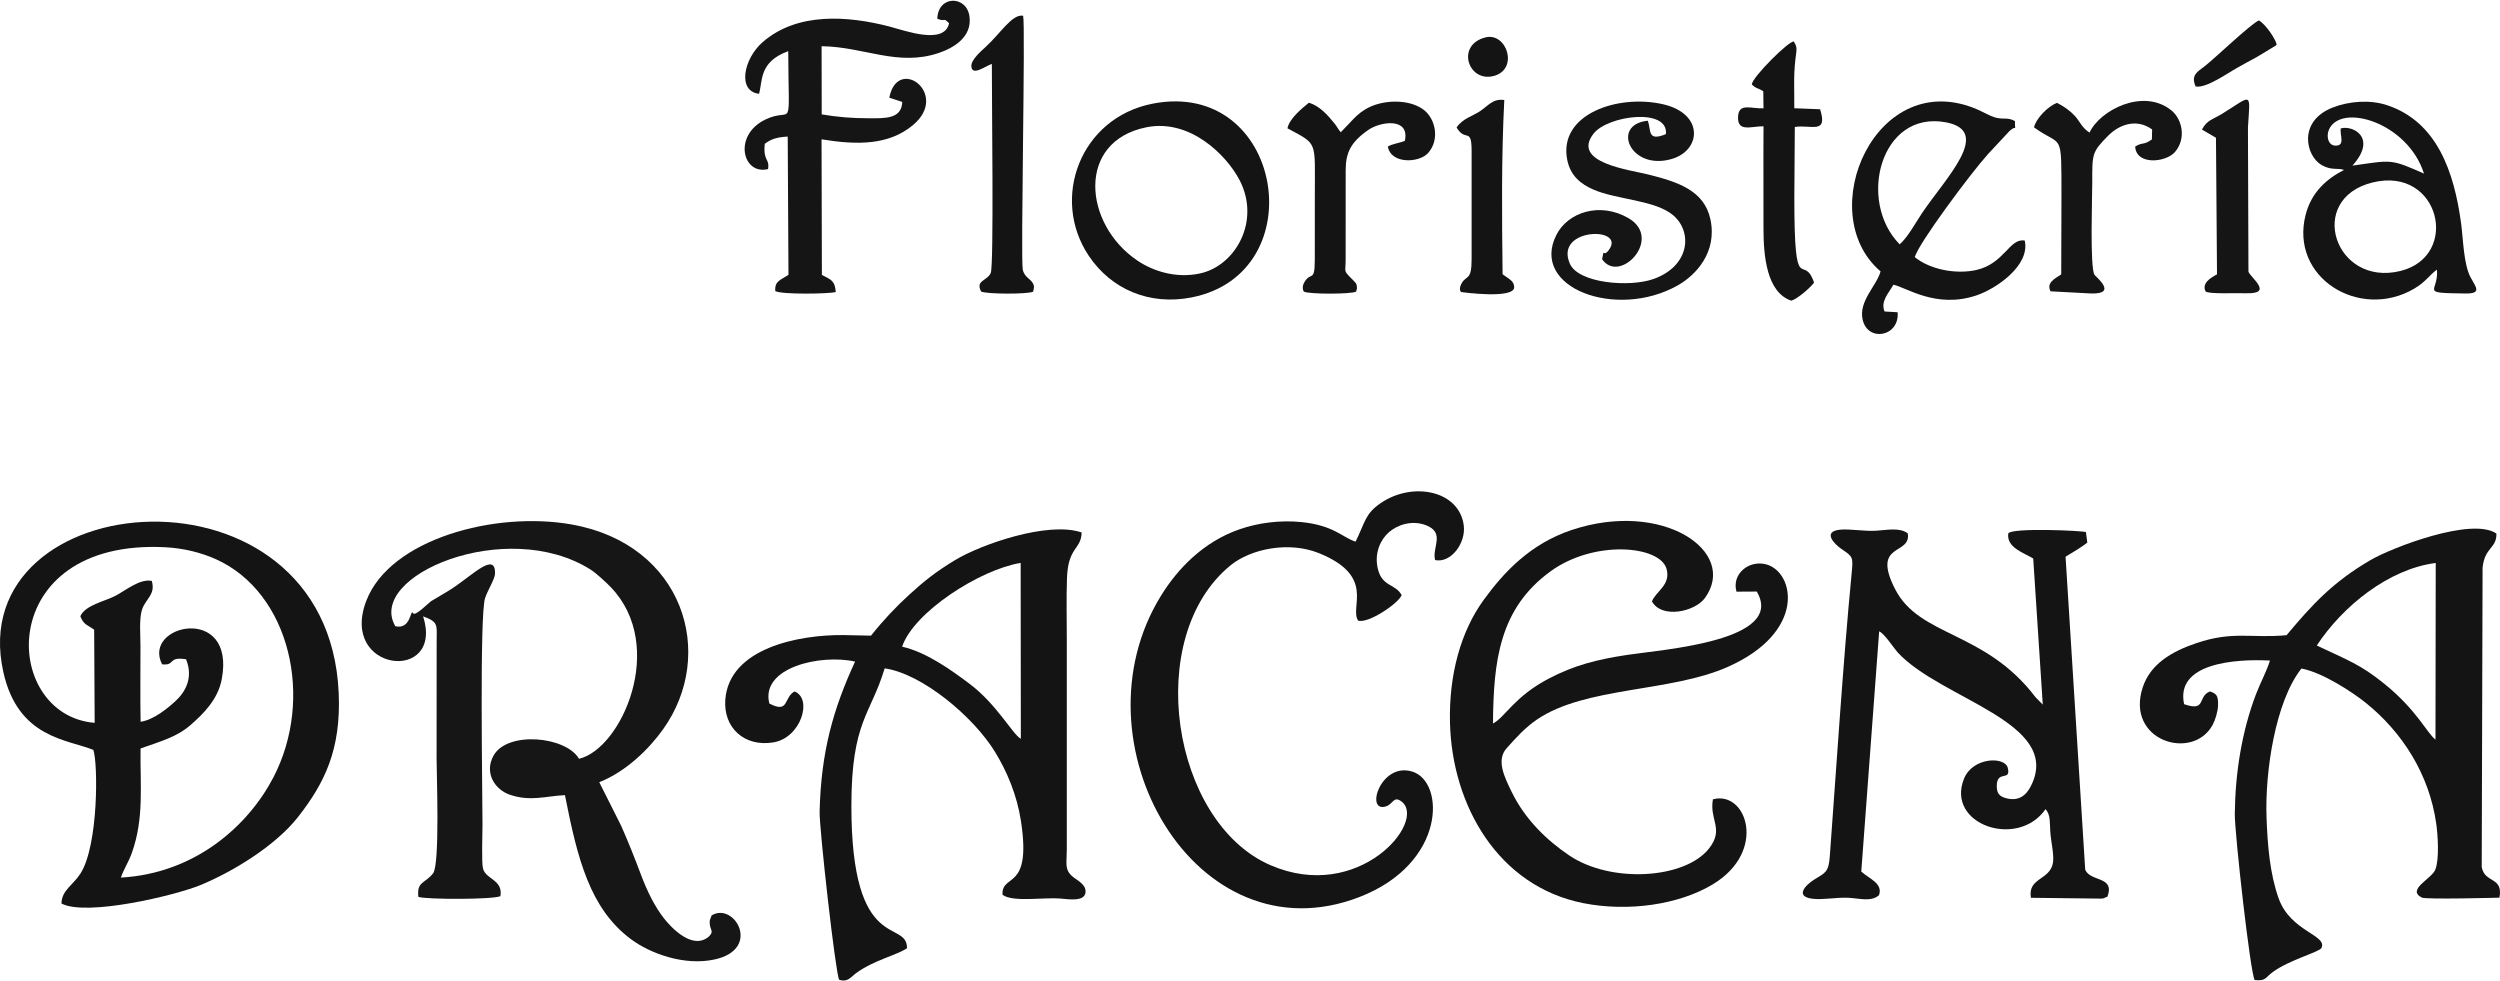 <?xml version="1.0" encoding="UTF-8"?>
<!DOCTYPE svg PUBLIC "-//W3C//DTD SVG 1.1//EN" "http://www.w3.org/Graphics/SVG/1.1/DTD/svg11.dtd">
<!-- Creator: CorelDRAW X8 -->
<svg xmlns="http://www.w3.org/2000/svg" xml:space="preserve" width="400px" height="157px" version="1.1" style="shape-rendering:geometricPrecision; text-rendering:geometricPrecision; image-rendering:optimizeQuality; fill-rule:evenodd; clip-rule:evenodd"
viewBox="0 0 324358 127122"
 xmlns:xlink="http://www.w3.org/1999/xlink">
 <defs>
  <style type="text/css">
   <![CDATA[
    .fil1 {fill:#141414}
    .fil2 {fill:#151515}
    .fil0 {fill:#161616}
   ]]>
  </style>
 </defs>
 <g id="Capa_x0020_1">
  <path class="fil0" d="M51294 81159c-3837,-6535 14399,-14242 25317,-7362 706,445 2012,1637 2651,2307 7298,7635 1373,20963 -4140,22249 -1689,-2912 -9257,-3641 -11076,-435 -1258,2218 130,4424 2091,5095 2677,916 4636,182 7160,55 1629,8273 3234,14721 8568,18693 2497,1859 6935,3497 10880,2621 6111,-1356 2524,-7502 -416,-5709l-240 640c-9,70 -11,149 -13,223 -23,1070 658,1131 -107,1881 -2145,1845 -4967,-1277 -5787,-2315 -1261,-1594 -2226,-3590 -3043,-5765 -818,-2178 -1634,-4221 -2549,-6292l-2841 -5653c3523,-1394 6482,-4347 8280,-6865 6988,-9782 2651,-23990 -11846,-26573 -9952,-1773 -23568,1893 -26650,9879 -3604,9342 10134,10737 7362,2034 2003,757 1775,1062 1757,3297l-9 15176c-2,1910 447,13727 -454,14874 -1066,1357 -2136,1026 -1908,3059 1140,353 9662,349 10644,-96 364,-2143 -1893,-2159 -2260,-3582 -203,-786 -65,-4611 -65,-5706 0,-3977 -397,-27246 339,-29396 384,-1120 1275,-2475 1290,-3174 63,-2899 -2942,225 -5560,1937 -879,574 -1831,1085 -2752,1658 -265,166 -2066,2022 -2323,1552 -370,-677 -221,2161 -2300,1693z"/>
  <path class="fil1" d="M10422 79864c447,1114 837,1061 1795,1732l65 12092c-12212,-971 -13111,-23936 9180,-22779 2357,123 4632,686 6569,1559 9592,4325 12777,18055 7434,28310 -3263,6262 -10125,12443 -19783,12990 395,-1151 980,-1949 1435,-3230 1606,-4524 1050,-8758 1120,-13523 2605,-928 4712,-1480 6528,-3079 1544,-1360 3498,-3215 4007,-5912 1851,-9805 -10405,-7108 -7740,-1928 1774,200 678,-1038 3108,-654 976,2387 -91,4241 -1352,5405 -976,901 -2838,2466 -4545,2702 -59,-3259 -16,-6559 -17,-9824 0,-1383 -188,-3517 196,-4708 463,-1437 1797,-1946 1271,-3745 -1567,-307 -3366,1233 -4740,1948 -1358,707 -3908,1197 -4531,2644zm1688 17336c616,1728 670,12394 -1673,16047 -976,1520 -2434,2156 -2462,3886 3273,1713 14820,-1071 18022,-2390 4364,-1798 9826,-5197 12675,-8843 3405,-4357 5601,-8701 5272,-16097 -1388,-31207 -48955,-27137 -43510,-2699 1910,8569 8263,8713 11676,10096z"/>
  <path class="fil1" d="M300588 83656c3301,-5032 9261,-9920 15431,-10708l-32 22917c-1106,-848 -2395,-3803 -6602,-7216 -3161,-2566 -4795,-3090 -8797,-4993zm23698 32715c514,-2771 -1901,-1818 -2300,-3966l112 -38836c264,-2691 1838,-2476 1796,-4437 -3170,-2188 -13548,1814 -16326,3433 -4895,2854 -7575,5772 -10904,9753 -4632,426 -6897,-584 -11677,1021 -3299,1108 -6001,2763 -6981,5738 -2288,6946 6457,9629 9061,4893 346,-629 688,-1749 709,-2560 32,-1267 -190,-1487 -1040,-1798 -1681,635 -409,2684 -3364,1655 -1137,-5284 6448,-5897 11136,-5662 -379,1300 -1236,2865 -1808,4365 -1851,4853 -2694,10252 -2752,15540 -27,2427 2013,20663 2579,21548 1497,135 1301,-262 2327,-1021 2183,-1616 6086,-2604 6346,-3154 787,-1667 -4029,-2110 -5561,-6417 -1148,-3228 -1444,-6910 -1573,-10539 -208,-5868 1139,-15007 4528,-19284 2731,502 6640,3074 8352,4452 4741,3815 8238,9280 9141,15685 207,1468 414,4553 -115,5938 -468,1225 -3798,2607 -1754,3644 525,266 10046,12 10068,9z"/>
  <path class="fil1" d="M132423 72941l24 22819c-1068,-569 -3108,-4481 -6674,-7151 -2140,-1603 -5481,-4072 -8728,-4802 1498,-4483 10101,-10010 15378,-10866zm-2356 43048c1271,1007 5422,321 7485,494 1075,90 3150,445 3286,-785 118,-1071 -1170,-1610 -1724,-2103 -1008,-895 -717,-1675 -705,-3395l2 -27302c0,-2630 -72,-5377 23,-7993 147,-4097 1822,-3625 1906,-5913 -4358,-1509 -13096,1564 -16421,3578 -2548,1544 -4021,2732 -5969,4509 -1668,1522 -3379,3318 -4942,5297l-3585 -74c-5762,-60 -14823,1678 -15319,8381 -266,3602 2429,6163 6227,5543 3615,-591 5133,-5708 2750,-6607 -1440,790 -670,2922 -3267,1559 -1172,-4687 6675,-6442 11125,-5436 -2834,6155 -4416,11676 -4600,19492 -50,2110 2069,21043 2536,21785 1109,368 1488,-333 2182,-845 2310,-1703 5227,-2306 6621,-3244 13,-3879 -7234,935 -7216,-18523 10,-10919 2506,-11764 4318,-17788 4895,703 11523,6292 14298,10810 1543,2512 2864,5587 3389,9030 1401,9180 -2517,6655 -2400,9530z"/>
  <path class="fil1" d="M264095 90363c-6579,-8662 -15029,-7780 -18219,-14025 -3127,-6122 2117,-4324 1645,-7228 -1028,-810 -2782,-425 -4096,-346 -1539,92 -3438,-258 -4659,-139 -2387,234 -777,1875 171,2520 1510,1030 1511,1000 1286,3321 -1084,11210 -1971,25109 -2822,36594 -152,2048 -635,2103 -2005,2956 -1138,708 -2585,2208 -234,2497 1365,168 3131,-208 4663,-126 1514,81 2906,551 3955,-327 579,-1543 -1320,-2169 -2293,-3077l2322 -31165c693,297 1899,2181 2398,2727 5581,6103 21438,9065 17300,17319 -583,1164 -1573,2116 -3363,1562 -656,-203 -1075,-528 -1078,-1506 -8,-2210 1874,-545 1431,-2384 -366,-1518 -4538,-1409 -5675,1385 -2418,5946 6956,9176 10571,3969 729,785 505,1927 655,3369 103,992 466,2669 311,3579 -390,2309 -3307,1909 -2861,4550l9141 106c1009,-158 -96,78 626,-190 42,-15 146,-21 175,-101 959,-2648 -2214,-1857 -2897,-3451l-2551 -40616c849,-498 2201,-1327 2822,-1828l-179 -1364c-463,-198 -9636,-594 -10075,166 -250,1838 1972,2488 3236,3259l1240 18959 -941 -965z"/>
  <path class="fil1" d="M193704 93772c64,-8071 812,-14917 7487,-19754 5644,-4091 14160,-3348 15029,-313 602,2100 -1425,2946 -1889,4229 1243,2277 5568,1364 6876,-446 4362,-6038 -5519,-12777 -17334,-8805 -5365,1803 -8779,5489 -11373,9055 -2992,4113 -4528,9754 -4376,15926 265,10762 6258,21227 17294,23419 5795,1151 12402,216 16806,-2441 7142,-4309 4362,-12226 14,-11027 -485,2685 1495,3836 -508,6380 -3117,3958 -12719,4558 -18139,893 -2905,-1964 -5718,-4653 -7464,-8240 -949,-1949 -2030,-4128 -650,-5667 1142,-1273 2365,-2659 3969,-3745 6281,-4251 17232,-3505 24665,-6780 10281,-4531 8733,-12277 5089,-13314 -2251,-640 -4553,1207 -3905,3528l2631 -15c3787,6402 -12149,7518 -16732,8208 -4009,603 -6931,1361 -10170,3042 -4582,2377 -5759,5083 -7320,5867z"/>
  <path class="fil1" d="M181857 77115c-847,-1517 -2544,-1048 -3100,-3441 -481,-2067 407,-3793 1412,-4685 1093,-969 2973,-1642 4804,-953 2609,982 777,2917 1223,4536 2046,431 4012,-2194 3717,-4493 -587,-4577 -6686,-5717 -10783,-2894 -2042,1406 -1987,2429 -3249,4993 -1677,-507 -2812,-2124 -7059,-2540 -2771,-272 -5620,104 -8057,959 -4655,1633 -7975,5096 -10148,8622 -11719,19003 4521,47336 25805,39052 11199,-4359 11076,-14908 6838,-16249 -4157,-1315 -6215,5434 -3410,4497 897,-299 965,-1413 2000,-613 3319,2564 -5568,13223 -17030,8246 -12822,-5568 -16555,-29569 -5188,-38880 2671,-2188 7621,-3166 11495,-1598 7396,2993 3943,6960 5070,8742 1251,470 5244,-2208 5660,-3301z"/>
  <path class="fil2" d="M121612 2340c1121,468 698,-261 1525,588 -622,2876 -5795,919 -7792,406 -5313,-1367 -11911,-1896 -16417,2059 -2458,2158 -3297,6344 -448,6686 481,-1651 -29,-4158 3788,-5532 46,11062 716,7089 -2970,8869 -4231,2043 -2962,7249 352,6426 227,-1453 -666,-944 -423,-3282 876,-637 1528,-841 2973,-938l100 17931c-1012,710 -1817,783 -1712,2120 839,467 6912,365 7846,126 -103,-1545 -683,-1618 -1799,-2227l-44 -17590c4641,761 8735,775 11878,-1860 4802,-4027 -2019,-9080 -3087,-3543l1679 552c-70,2246 -2281,2120 -4320,2119 -2227,-2 -4015,-151 -6128,-502l-16 -8846c5527,65 9868,2681 15213,872 1954,-661 4289,-2063 3984,-4669 -332,-2838 -4103,-2851 -4182,235z"/>
  <path class="fil1" d="M307832 23578c8726,-2137 11431,9550 3610,11484 -8529,2109 -12291,-9358 -3610,-11484zm-4141 -7005c-113,929 602,2233 -661,2230 -976,-2 -1240,-1224 -863,-2081 1551,-3520 10237,-922 12330,5709 -4404,-1961 -4179,-1753 -9286,-1035 3315,-3679 -35,-5296 -1520,-4823zm426 5385c-2218,1129 -4214,2859 -4971,5792 -2113,8184 6979,13742 14041,9632 1555,-905 2032,-1813 2988,-2491 272,2971 -2458,3009 3697,3095 2224,31 1312,-868 661,-2108 -910,-1735 -948,-4977 -1227,-7028 -907,-6663 -3118,-13132 -9584,-15292 -2214,-739 -4938,-538 -7086,306 -4520,1776 -3483,6251 -1444,7442 1321,772 2188,345 2925,652z"/>
  <path class="fil2" d="M207863 33537c2261,3310 7985,-2678 3415,-5330 -3708,-2151 -7865,-755 -9343,2166 -3480,6878 7755,11031 15698,6585 2386,-1335 5211,-4322 4277,-8620 -807,-3715 -4190,-4823 -8043,-5790 -2452,-615 -10031,-1525 -7119,-5297 1831,-2372 9755,-3404 9393,54 -2481,1026 -1879,-546 -2353,-1736 -4804,467 -2296,6547 3117,4959 3843,-1126 4173,-5852 -1077,-7083 -5891,-1381 -13703,1269 -12483,7231 417,2042 1752,3111 3377,3820 3063,1336 8072,1351 10402,3370 2487,2155 2127,6536 -2561,8226 -3130,1129 -9751,569 -10875,-1957 -2113,-4744 7444,-4889 5017,-1753 -770,994 -554,-503 -842,1155z"/>
  <path class="fil1" d="M246475 31609c-5529,-5594 -2505,-17372 5937,-15844 6211,1125 25,7214 -3065,11827 -847,1263 -1767,3012 -2872,4017zm-2484 3507c-504,1868 -2867,3846 -2327,6259 659,2950 4801,2234 4541,-956l-1699 -103c-559,-1345 607,-2462 1148,-3469 1676,332 5503,3141 10758,1392 2546,-847 7019,-3881 6283,-7122 -1979,-363 -2628,2986 -6269,3814 -2728,620 -6106,-111 -8000,-1670 516,-1816 7232,-10838 9498,-13358l2794 -2998c1008,-949 683,323 708,-1292 -1032,-553 -1421,-137 -2641,-486 -534,-152 -1471,-683 -2061,-946 -13267,-5913 -21657,13334 -12733,20935z"/>
  <path class="fil1" d="M148741 16418c5643,-1132 10371,3593 12068,6821 2785,5299 -481,11142 -5126,12147 -3092,669 -6069,-293 -8108,-1668 -7016,-4727 -7961,-15470 1166,-17300zm790 -3059c-9360,1833 -13270,12289 -8258,19754 2900,4318 7855,6463 13344,5378 16021,-3166 11817,-28444 -5086,-25132z"/>
  <path class="fil1" d="M167040 16551c3975,2162 3549,1486 3550,8713l-4 8273c-1,3133 -516,1499 -1375,3026 -278,494 -206,1004 -19,1188 703,334 6037,341 6751,-6l112 -399c-15,-747 -95,-655 -865,-1457 -891,-928 -602,-643 -602,-2352l5 -11582c5,-2250 679,-3640 2970,-5214 1559,-1072 5378,-1628 4705,1440 -697,287 -1601,377 -2206,737 418,2334 4087,2112 5214,853 1555,-1737 970,-4422 -522,-5587 -1577,-1231 -4247,-1361 -6289,-692 -983,322 -1773,823 -2441,1435 -403,370 -578,587 -955,977l-1118 1162c-443,-539 -419,-655 -835,-1175 -848,-1058 -1969,-2291 -3301,-2653 -879,718 -2542,2060 -2775,3313z"/>
  <path class="fil2" d="M263901 16430c3707,2712 3550,172 3559,9110l-30 9964c-787,527 -1987,1092 -1378,2201l5268 278c3520,93 553,-2188 413,-2439 -592,-1068 -273,-10319 -276,-11934 -7,-3765 -40,-3965 2039,-6075 1548,-1570 3787,-2248 5727,-833l-27 1293c-1141,810 -1172,302 -2171,927 140,2464 3990,2070 5166,702 1498,-1744 925,-4253 -443,-5375 -3645,-2988 -9326,-41 -10641,2860 -977,-588 -1317,-1538 -1903,-2163 -657,-702 -1363,-1194 -2322,-1698 -1162,447 -2718,2009 -2981,3182z"/>
  <path class="fil1" d="M128686 8197c-19,4131 280,26121 -142,27115 -449,1060 -2012,937 -1257,2414 647,350 6014,369 6746,28 32,-63 60,-243 61,-203l60 -397c-6,-47 -12,-141 -24,-192 -217,-881 -1216,-954 -1435,-2092 -284,-1476 364,-31770 50,-32923 -1420,-245 -2849,2182 -4834,4019 -526,487 -1921,1662 -1886,2515 57,1373 1802,9 2661,-284z"/>
  <path class="fil1" d="M227281 10851c531,581 873,461 1493,901l27 2207c-1619,74 -3226,-764 -3301,1110 -81,2030 1698,1207 3305,1222 -33,4367 6,8741 -6,13110 -10,3718 410,8439 3613,9517 816,-242 2492,-1702 2952,-2348 -1412,-4074 -2563,2430 -2562,-11030l62 -9160c2096,-336 4330,1019 3282,-2298l-3350 -132c18,-2361 -113,-4109 149,-6378 152,-1314 284,-1486 -212,-2280 -632,-111 -5334,4566 -5452,5559z"/>
  <path class="fil2" d="M285689 16716l1819 1066 134 17719c-838,453 -1996,1131 -1488,2209 339,368 3746,199 5296,242 3602,101 489,-2063 271,-2808l-65 -18710c295,-4722 622,-4232 -3369,-1756 -1180,733 -1941,779 -2598,2038z"/>
  <path class="fil1" d="M188982 16440c1130,1954 1949,-103 1949,3033l0 14064c0,2779 -634,2048 -1266,3070 -207,336 -386,916 -100,1185 17,16 6989,973 6890,-653 -48,-780 -567,-963 -1504,-1648 -88,-7532 -164,-15088 220,-22610 -1496,-219 -2131,785 -3181,1472 -977,639 -2203,927 -3008,2087z"/>
  <path class="fil1" d="M284872 11127c1399,255 4198,-1773 5420,-2440 766,-418 1655,-937 2485,-1364l2456 -1485c36,-32 109,-98 156,-153 -204,-838 -1472,-2641 -2310,-3139 -1213,588 -5577,4813 -7078,5984 -844,659 -1806,1103 -1129,2597z"/>
  <path class="fil1" d="M192741 4756c-3870,965 -2279,5808 980,5027 3399,-814 1789,-5716 -980,-5027z"/>
 </g>
</svg>
